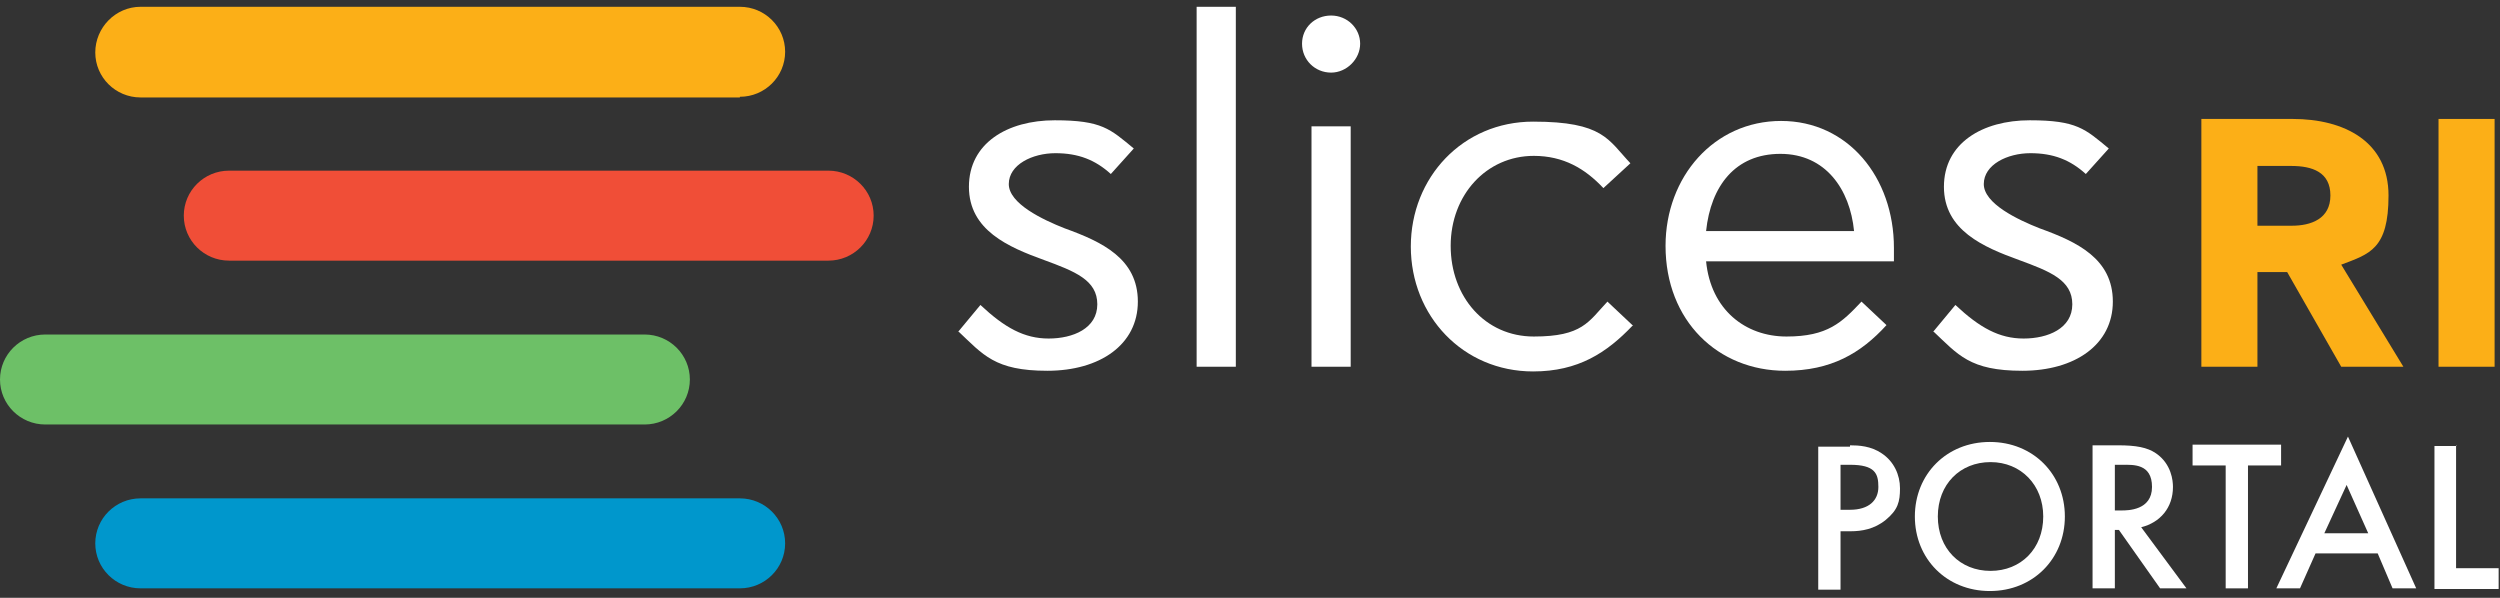 <svg width="184" height="44" viewBox="0 0 184 44" fill="none" xmlns="http://www.w3.org/2000/svg">
<rect x="0" y="0" width="184" height="44" fill="#333333" stroke="none"/>
<g clip-path="url(#clip0_194_294)">
<path d="M60.969 19.183H16.859C15.019 19.183 13.527 17.7 13.527 15.871C13.527 14.042 15.019 12.56 16.859 12.56H60.969C62.809 12.56 64.301 14.042 64.301 15.871C64.301 17.7 62.809 19.183 60.969 19.183Z" fill="#F04E37"/>
<path d="M47.442 31.243H3.332C1.492 31.243 0 29.76 0 27.931C0 26.102 1.492 24.62 3.332 24.62H47.442C49.282 24.62 50.774 26.102 50.774 27.931C50.774 29.76 49.282 31.243 47.442 31.243Z" fill="#6DC067"/>
<path d="M54.454 7.172H10.344C8.504 7.172 7.012 5.69 7.012 3.861C7.012 2.032 8.504 0.5 10.344 0.5H54.454C56.294 0.5 57.786 1.983 57.786 3.811C57.786 5.64 56.294 7.123 54.454 7.123V7.172Z" fill="#FCAF17"/>
<path d="M54.454 43.302H10.344C8.504 43.302 7.012 41.819 7.012 39.991C7.012 38.162 8.504 36.679 10.344 36.679H54.454C56.294 36.679 57.786 38.162 57.786 39.991C57.786 41.819 56.294 43.302 54.454 43.302Z" fill="#0097CC"/>
<path d="M70.518 24.422L72.159 22.445C73.949 24.125 75.391 24.916 77.181 24.916C78.972 24.916 80.762 24.175 80.762 22.396C80.762 20.616 79.121 19.974 76.833 19.134C74.247 18.194 71.313 16.959 71.313 13.746C71.313 10.534 74.148 8.853 77.629 8.853C81.11 8.853 81.707 9.496 83.447 10.929L81.757 12.807C80.613 11.769 79.37 11.275 77.679 11.275C75.988 11.275 74.247 12.115 74.247 13.548C74.247 14.982 76.734 16.168 78.375 16.811C81.11 17.799 83.746 19.035 83.746 22.198C83.746 25.361 80.961 27.289 77.082 27.289C73.203 27.289 72.358 26.102 70.518 24.373V24.422Z" fill="white"/>
<path d="M88.072 0.5H90.957V26.992H88.072V0.5Z" fill="white"/>
<path d="M97.969 5.344C96.775 5.344 95.83 4.405 95.83 3.218C95.83 2.032 96.775 1.143 97.969 1.143C99.162 1.143 100.107 2.082 100.107 3.218C100.107 4.355 99.112 5.344 97.969 5.344ZM96.526 9.298H99.411V26.992H96.526V9.298Z" fill="white"/>
<path d="M120.147 23.977C118.258 25.954 116.169 27.338 112.837 27.338C107.665 27.338 103.836 23.236 103.836 18.145C103.836 13.054 107.665 8.952 112.837 8.952C118.009 8.952 118.357 10.286 119.998 12.016L118.009 13.845C116.666 12.411 115.075 11.472 112.887 11.472C109.406 11.472 106.77 14.339 106.77 18.095C106.77 21.852 109.306 24.768 112.887 24.768C116.467 24.768 116.915 23.68 118.307 22.198L120.197 23.977H120.147Z" fill="white"/>
<path d="M122.584 18.095C122.584 13.005 126.165 8.902 131.088 8.902C136.011 8.902 139.393 13.054 139.393 18.244C139.393 23.433 139.393 18.936 139.393 19.232H125.568C125.916 22.791 128.452 24.768 131.486 24.768C134.519 24.768 135.563 23.73 137.006 22.198L138.846 23.928C136.956 26.003 134.768 27.289 131.386 27.289C126.463 27.289 122.584 23.631 122.584 18.095ZM136.459 17.008C136.16 13.944 134.37 11.324 131.038 11.324C127.706 11.324 125.916 13.697 125.568 17.008H136.508H136.459Z" fill="white"/>
<path d="M142.277 24.422L143.918 22.445C145.709 24.125 147.151 24.916 148.941 24.916C150.731 24.916 152.522 24.175 152.522 22.396C152.522 20.616 150.881 19.974 148.593 19.134C146.007 18.194 143.073 16.959 143.073 13.746C143.073 10.534 145.908 8.853 149.389 8.853C152.87 8.853 153.467 9.496 155.207 10.929L153.516 12.807C152.372 11.769 151.129 11.275 149.438 11.275C147.748 11.275 146.007 12.115 146.007 13.548C146.007 14.982 148.494 16.168 150.135 16.811C152.87 17.799 155.505 19.035 155.505 22.198C155.505 25.361 152.721 27.289 148.842 27.289C144.963 27.289 144.117 26.102 142.277 24.373V24.422Z" fill="white"/>
<path d="M168.285 20.023H166.147V26.992H162.02V8.754H168.733C172.562 8.754 175.795 10.434 175.795 14.388C175.795 18.342 174.402 18.688 172.314 19.479L176.889 26.992H172.314L168.335 20.023H168.285ZM168.634 12.214H166.147V16.613H168.683C170.076 16.613 171.518 16.118 171.518 14.388C171.518 12.659 170.175 12.214 168.634 12.214Z" fill="#FCAF17"/>
<path d="M179.475 8.754H183.602V26.992H179.475V8.754Z" fill="#FCAF17"/>
<path d="M136.16 32.775C136.806 32.775 137.701 32.824 138.497 33.368C139.392 33.961 139.84 34.95 139.84 35.938C139.84 36.927 139.69 37.52 138.795 38.261C137.95 38.953 137.005 39.101 136.209 39.101H135.463V43.401H133.822V32.874H136.16V32.775ZM135.414 37.52H136.16C137.552 37.52 138.248 36.828 138.248 35.839C138.248 34.851 138 34.208 136.16 34.208H135.463V37.52H135.414Z" fill="white"/>
<path d="M151.974 38.014C151.974 41.128 149.636 43.5 146.454 43.5C143.271 43.5 140.934 41.128 140.934 38.014C140.934 34.9 143.271 32.528 146.454 32.528C149.636 32.528 151.974 34.9 151.974 38.014ZM150.382 38.014C150.382 35.691 148.741 34.011 146.503 34.011C144.265 34.011 142.624 35.642 142.624 38.014C142.624 40.386 144.265 42.017 146.503 42.017C148.741 42.017 150.382 40.386 150.382 38.014Z" fill="white"/>
<path d="M155.901 32.775C157.194 32.775 158.04 32.923 158.686 33.368C159.83 34.159 159.93 35.394 159.93 35.839C159.93 37.371 158.985 38.459 157.592 38.805L160.924 43.303H158.985L155.951 39.002H155.653V43.303H154.012V32.775H155.901ZM155.653 37.569H156.15C156.598 37.569 158.388 37.569 158.388 35.839C158.388 34.109 156.995 34.208 156.2 34.208H155.653V37.569Z" fill="white"/>
<path d="M165.451 34.258V43.303H163.81V34.258H161.373V32.726H167.888V34.258H165.451Z" fill="white"/>
<path d="M174.949 40.732H170.423L169.28 43.302H167.539L172.81 32.132L177.833 43.302H176.093L174.999 40.732H174.949ZM174.302 39.25L172.711 35.691L171.07 39.25H174.302Z" fill="white"/>
<path d="M180.767 32.775V41.82H183.9V43.352H179.176V32.824H180.817L180.767 32.775Z" fill="white"/>
</g>
<defs>
<clipPath id="clip0_194_294">
<rect width="184" height="43" fill="white" transform="translate(0 0.5)"/>
</clipPath>
</defs>
</svg>
